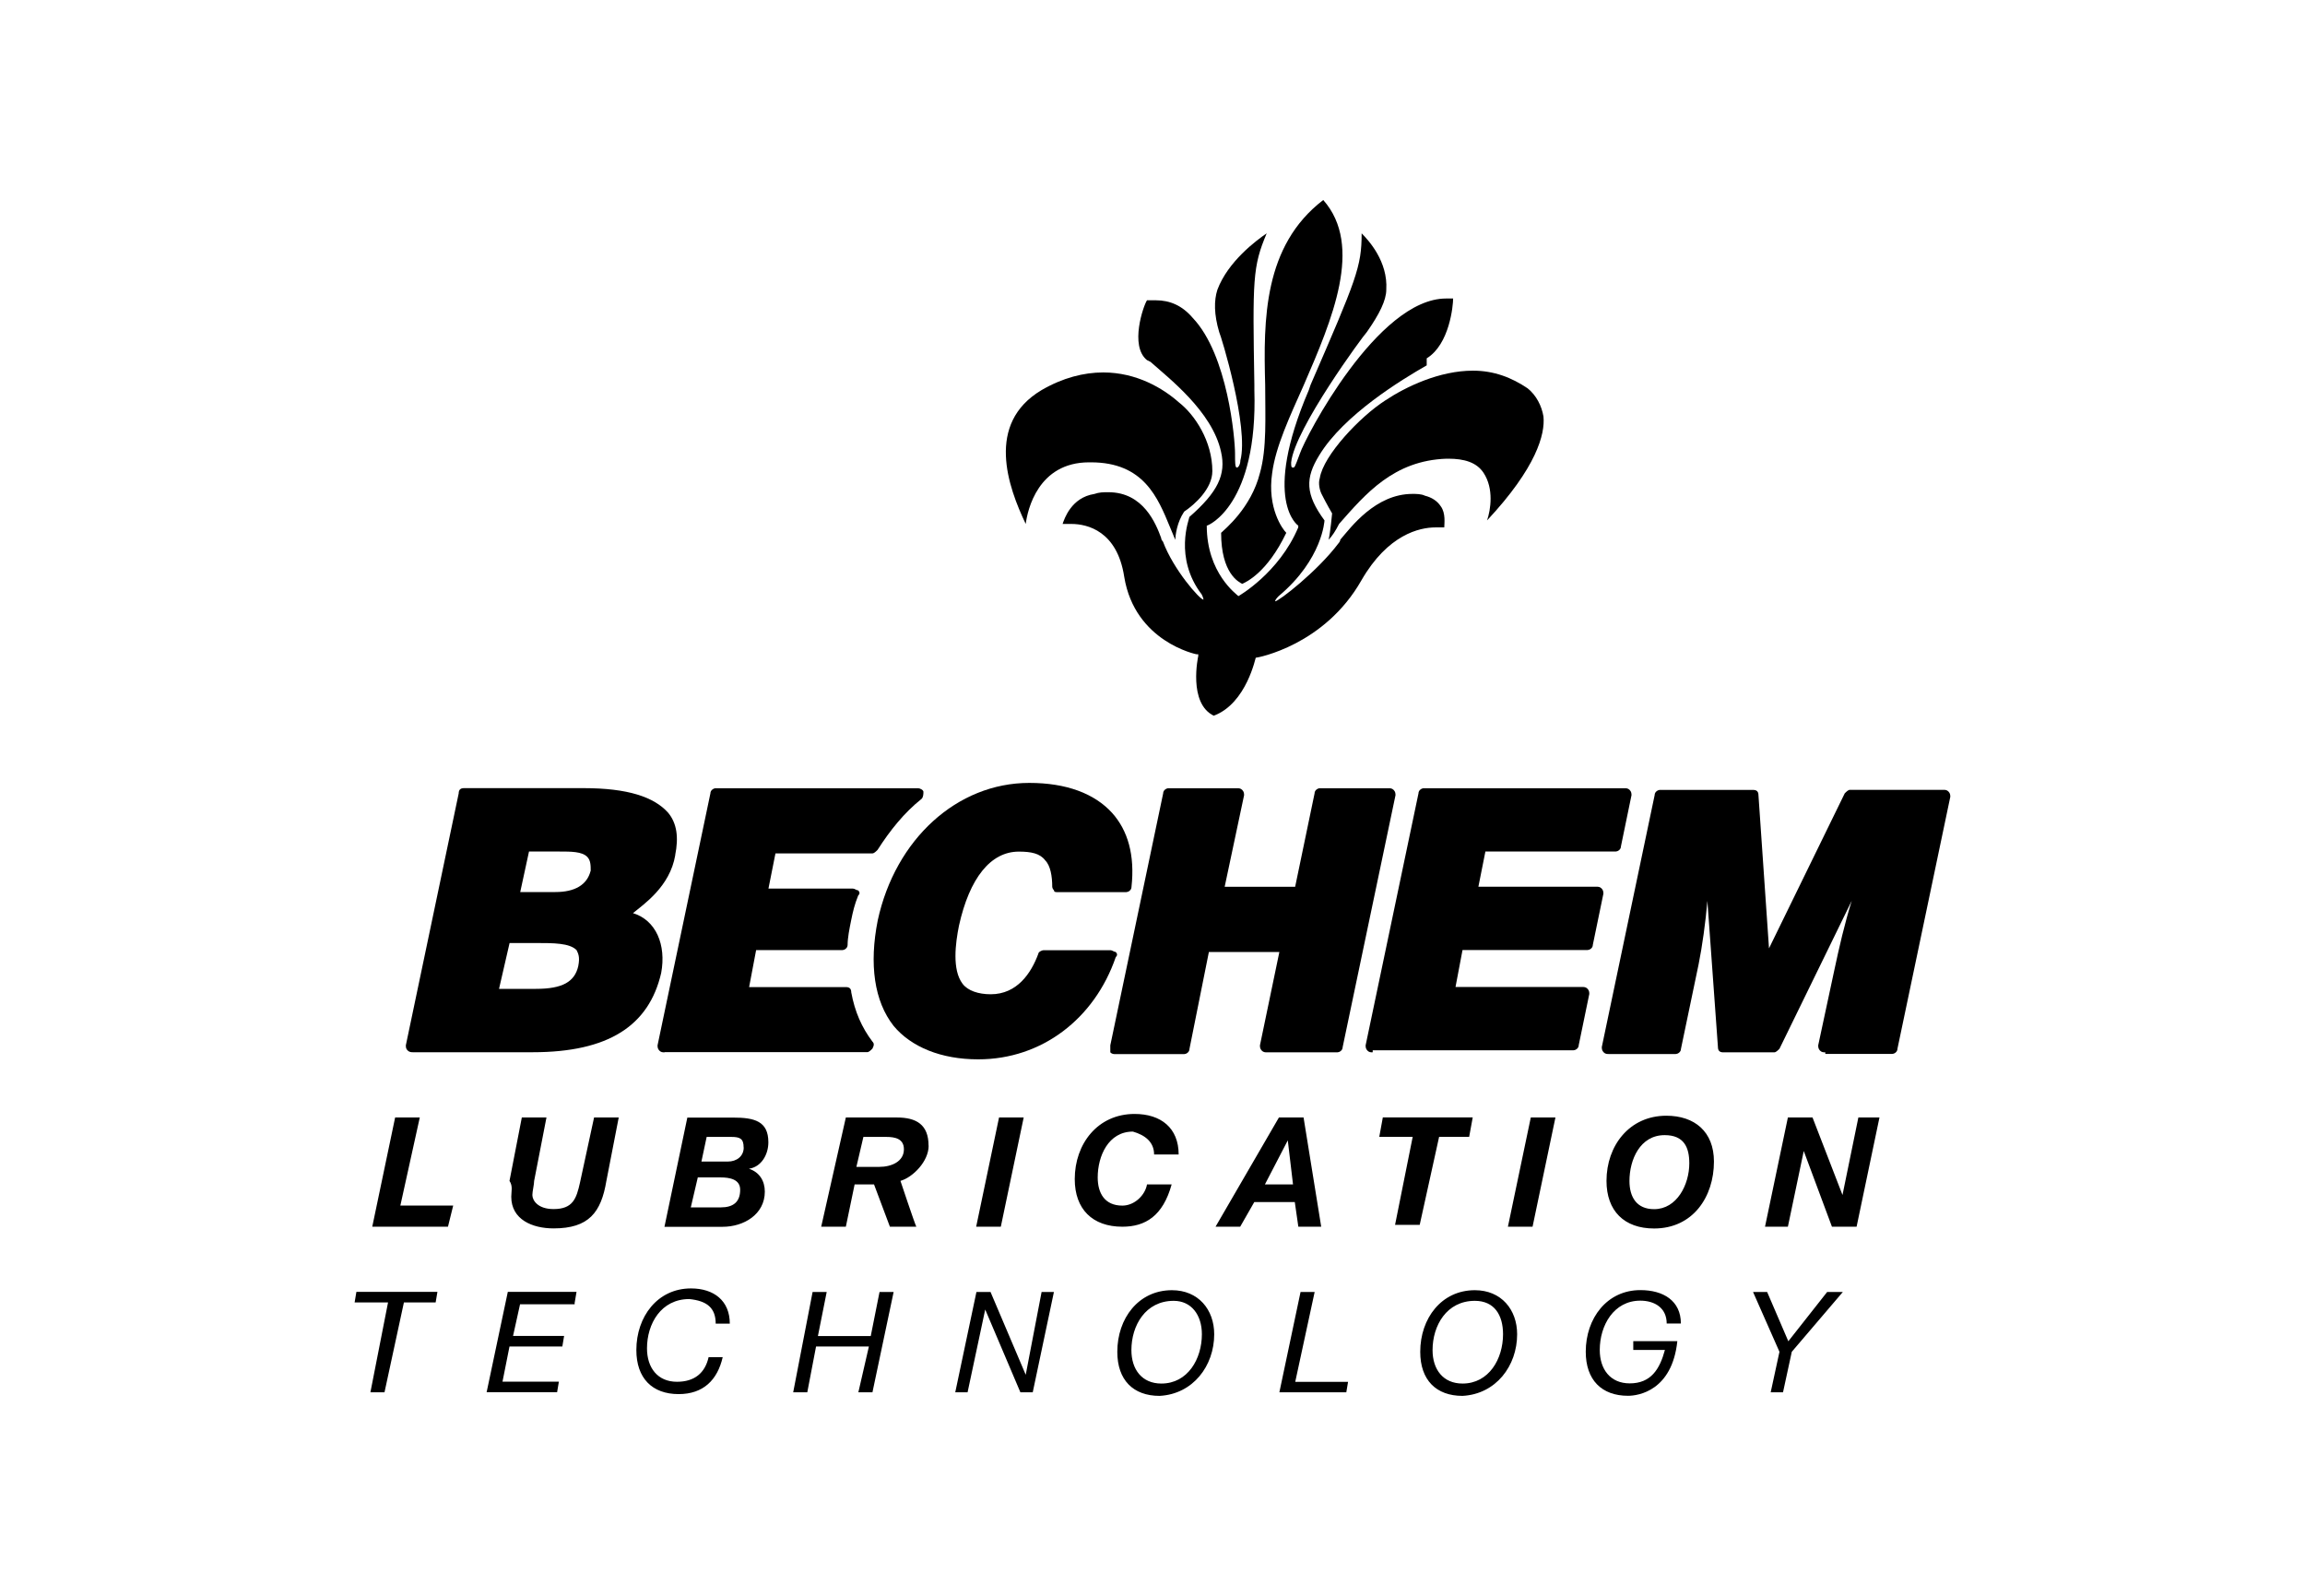 <?xml version="1.0" encoding="UTF-8"?>
<svg xmlns="http://www.w3.org/2000/svg" id="Ebene_1" data-name="Ebene 1" viewBox="0 0 260 180">
  <path d="m136.95,80.75c-2.98-1.39-1.79-6.75-1.79-6.75v-.2h-.2s-6.95-1.39-8.15-8.74c-.79-5.17-4.17-5.96-5.96-5.96h-.99c.2-.59.99-2.98,3.57-3.38.59-.2.99-.2,1.59-.2,3.97,0,5.37,3.57,5.96,5.17,0,.13.07.26.2.4,1.19,3.18,4.17,6.55,4.57,6.55,0,0,0-.2-.2-.59-3.18-4.17-1.39-8.54-1.39-8.74,3.18-2.78,4.17-4.77,3.57-7.35-.99-4.57-5.96-8.35-7.95-10.14l-.4-.2c-1.99-1.59-.4-6.16,0-6.75h.99c1.59,0,2.98.59,4.17,1.99,3.97,4.17,4.77,13.71,4.77,15.29,0,.99,0,1.59.2,1.59s.4-.4.4-.79c.99-3.77-2.19-14.11-2.39-14.5-.59-1.99-.59-3.57-.2-4.77,1.19-3.18,4.38-5.56,5.56-6.36-1.59,3.77-1.59,5.17-1.39,17.09v.59c.4,12.91-5.17,15.29-5.37,15.29,0,5.37,3.38,7.75,3.57,7.95,0,0,4.57-2.58,6.75-7.75v-.2s-4.17-2.78,1.19-15.29l.2-.59c5.17-11.92,5.76-13.31,5.76-17.09.79.79,2.98,3.18,2.78,6.36,0,1.19-.79,2.78-2.19,4.77-.4.4-8.15,10.93-8.54,14.7,0,.4,0,.59.2.59s.2,0,.79-1.59c.59-1.79,8.74-17.48,16.49-17.48h.79c0,.79-.4,5.17-2.98,6.75v.79c-2.78,1.59-9.34,5.56-12.12,10.14-1.59,2.58-1.59,4.38.59,7.35,0,0-.2,4.38-5.17,8.54-.26.26-.4.46-.4.59.4,0,4.77-3.38,7.15-6.55,0,0,.2-.2.2-.4,1.19-1.39,3.97-5.17,8.15-5.17.4,0,.99,0,1.39.2.79.2,1.39.59,1.79,1.19.59.79.4,1.99.4,2.39h-.99c-1.79,0-5.37.79-8.35,5.96-4.17,7.35-11.72,8.74-11.92,8.74,0-.2-.99,5.17-4.77,6.55h.02Z"></path>
  <path d="m140.13,65.86c-.4-.2-2.39-1.19-2.39-5.76.4-.4,3.38-2.78,4.38-6.75.79-2.78.59-6.36.59-9.93-.2-7.35-.2-15.69,6.55-20.86,4.57,5.17.99,13.51-2.19,20.86-1.59,3.57-3.18,6.95-3.57,9.93-.59,3.97,1.19,6.36,1.59,6.75-2.19,4.57-4.57,5.56-4.97,5.76h0Z"></path>
  <path d="m132.58,60.89c-.2-.4-.4-.99-.59-1.39-1.39-3.38-2.98-7.35-8.94-7.35h-.2c-5.76,0-6.95,5.37-7.15,6.95-1.99-4.17-4.57-11.32,1.79-15.1,2.39-1.39,4.77-1.99,6.95-1.99,3.77,0,6.75,1.79,8.54,3.38,1.79,1.39,3.77,4.38,3.77,7.75,0,1.99-1.99,3.77-3.18,4.57-.79,1.19-.99,2.58-.99,3.18h0Z"></path>
  <path d="m149.86,60.89c.2-.79.4-2.98.4-2.98,0,0-.59-.99-1.19-2.19-.2-.4-.4-1.19-.2-1.79.4-2.58,4.57-6.95,7.35-8.74,2.39-1.59,6.16-3.38,9.93-3.38,2.39,0,4.38.79,6.16,1.99.99.79,1.59,1.99,1.79,3.18.2,1.99-.79,5.76-6.36,11.72.4-1.19.79-3.57-.4-5.37-.79-1.19-2.19-1.59-3.97-1.59h-.2c-5.96.2-9.14,3.97-12.12,7.35-.4.79-.79,1.39-1.19,1.79h-.02Z"></path>
  <path d="m110.33,119.49c-4.17,0-7.55-1.39-9.53-3.77-2.19-2.78-2.78-6.95-1.79-11.92,1.99-9.14,8.94-15.49,17.09-15.49,4.17,0,7.35,1.19,9.34,3.38,1.79,1.99,2.58,4.77,2.19,8.35,0,.4-.4.59-.59.59h-7.75c-.2,0-.4,0-.4-.2-.2-.2-.2-.4-.2-.4,0-1.19-.2-2.39-.79-2.98-.59-.79-1.59-.99-2.98-.99-3.18,0-5.56,2.98-6.75,8.35-.4,1.99-.79,4.97.4,6.55.59.79,1.79,1.19,3.18,1.19,2.98,0,4.57-2.39,5.37-4.57,0-.2.4-.4.59-.4h7.55c.2,0,.4.2.59.2.2.2.2.4,0,.59-2.39,6.95-8.35,11.52-15.49,11.52h0Z"></path>
  <path d="m205.88,118.7c-.2,0-.4,0-.59-.2s-.2-.4-.2-.59l1.79-8.35c.59-2.78,1.19-5.37,1.99-7.95l-8.15,16.69c-.2.2-.4.4-.59.4h-5.76c-.4,0-.59-.2-.59-.59l-1.19-16.49c-.2,2.39-.59,5.17-.99,7.15l-1.99,9.53c0,.4-.4.59-.59.59h-7.55c-.2,0-.4,0-.59-.2s-.2-.4-.2-.59l5.96-28.41c0-.4.4-.59.59-.59h10.53c.4,0,.59.2.59.59l1.19,17.28,8.54-17.48c.2-.2.4-.4.59-.4h10.53c.2,0,.4,0,.59.2s.2.4.2.59l-5.96,28.41c0,.4-.4.59-.59.59h-7.55v-.2h0Z"></path>
  <path d="m154.83,118.7c-.2,0-.4,0-.59-.2s-.2-.4-.2-.59l5.96-28.41c0-.4.4-.59.59-.59h22.65c.2,0,.4,0,.59.2s.2.4.2.59l-1.19,5.76c0,.4-.4.59-.59.59h-14.7l-.79,3.97h13.31c.2,0,.4,0,.59.2s.2.4.2.59l-1.19,5.76c0,.4-.4.59-.59.59h-14.11l-.79,4.17h14.3c.2,0,.4,0,.59.2s.2.4.2.59l-1.19,5.76c0,.4-.4.59-.59.59h-22.65v.2l-.02.02Z"></path>
  <path d="m142.91,118.7c-.2,0-.4,0-.59-.2s-.2-.4-.2-.59l2.19-10.53h-7.95l-2.19,10.93c0,.4-.4.59-.59.59h-7.75c-.2,0-.4,0-.59-.2v-.79l5.96-28.41c0-.4.4-.59.59-.59h7.75c.2,0,.4,0,.59.2s.2.4.2.59l-2.19,10.33h7.95l2.19-10.53c0-.4.4-.59.59-.59h7.75c.2,0,.4,0,.59.2s.2.4.2.59l-5.96,28.41c0,.4-.4.59-.59.59,0,0-7.95,0-7.95,0Z"></path>
  <path d="m74.96,118.7c-.2,0-.4,0-.59-.2s-.2-.4-.2-.59l5.96-28.41c0-.4.4-.59.59-.59h22.85c.2,0,.59.2.59.4s0,.59-.2.79c-1.99,1.59-3.57,3.57-4.97,5.76-.2.2-.4.4-.59.4h-10.93l-.79,3.97h9.53c.2,0,.4.2.59.2.2.2.2.4,0,.59-.4.99-.59,1.79-.79,2.78-.2.99-.4,1.99-.4,2.78,0,.4-.4.59-.59.59h-9.73l-.79,4.17h10.93c.4,0,.59.2.59.59.4,2.19,1.19,3.97,2.39,5.56.2.2.2.4,0,.79-.2.2-.4.4-.59.4h-22.85v.02Z"></path>
  <path d="m66.62,98.23c-.4,1.59-1.79,2.39-3.97,2.39h-3.97l.99-4.57h3.38c1.39,0,2.58,0,3.18.59.4.4.4.99.4,1.59Zm-1.39,10.73c-.4,1.79-1.79,2.58-4.77,2.58h-4.17l1.19-5.17h2.98c1.99,0,3.77,0,4.57.79.2.4.4.79.2,1.79Zm10.93-12.51c.4-1.99.2-3.57-.79-4.77-1.59-1.79-4.57-2.78-9.53-2.78h-13.51c-.4,0-.59.2-.59.59l-5.96,28.41c0,.2,0,.4.2.59s.4.2.59.2h13.51c8.54,0,13.12-2.98,14.5-8.94.59-3.18-.59-5.96-3.18-6.75,1.19-.99,4.17-2.98,4.77-6.55h0Z"></path>
  <path d="m51.12,135.98h-5.96l2.19-9.93h-2.78l-2.58,12.32h8.54l.59-2.39Zm17.28-2.78l1.39-7.15h-2.78l-1.59,7.35c-.4,1.79-.79,2.98-2.98,2.98-1.79,0-2.39-.99-2.39-1.59,0-.4.2-1.19.2-1.59l1.39-7.15h-2.78l-1.39,7.15c.4.59.2,1.19.2,1.79,0,2.58,2.39,3.57,4.77,3.57,3.97,0,5.37-1.79,5.96-5.37h0Zm15.49-3.77c0,.99-.79,1.59-1.79,1.59h-2.98l.59-2.78h2.78c.99,0,1.39.2,1.39,1.19h0Zm-5.17,3.38h2.58c.99,0,2.19.2,2.19,1.39,0,1.39-.79,1.99-2.19,1.99h-3.38l.79-3.38Zm7.95-3.97c0-2.39-1.59-2.78-3.97-2.78h-5.17l-2.58,12.32h6.55c2.39,0,4.77-1.39,4.77-3.97,0-1.19-.59-2.19-1.79-2.58,1.39-.2,2.19-1.59,2.19-2.98Zm15.29.79c0,1.39-1.4,1.99-2.78,1.99h-2.58l.79-3.38h2.58c.99,0,1.99.2,1.99,1.4h0Zm2.78-.4c0-2.39-1.39-3.18-3.57-3.18h-5.76l-2.78,12.32h2.78l.99-4.77h2.19l1.79,4.77h2.98c-.2-.4-1.79-5.17-1.79-5.17,1.39-.4,3.18-2.19,3.18-3.97h0Zm8.15,9.14l2.58-12.32h-2.78l-2.58,12.32h2.78Zm17.28-8.15h2.78c0-2.98-1.99-4.57-4.97-4.57-4.17,0-6.75,3.38-6.75,7.35,0,3.38,1.99,5.37,5.37,5.37,2.58,0,4.57-1.19,5.56-4.77h-2.78c-.2,1.19-1.39,2.39-2.78,2.39-1.99,0-2.78-1.4-2.78-3.18,0-2.39,1.19-5.17,3.97-5.17,1.39.4,2.39,1.19,2.39,2.58h0Zm15.69,3.38h-3.18l2.58-4.97.59,4.97Zm.59,4.77h2.58l-1.99-12.32h-2.78l-7.15,12.32h2.78l1.59-2.78h4.57l.4,2.78h0Zm19.27-10.14l.4-2.19h-10.14l-.4,2.19h3.77l-1.99,9.93h2.78l2.19-9.93h3.38Zm7.15,10.14l2.58-12.32h-2.78l-2.58,12.32h2.78Zm17.68-7.15c0,2.39-1.39,5.17-3.97,5.17-1.99,0-2.78-1.39-2.78-3.18,0-2.39,1.19-5.17,3.97-5.17,2.19,0,2.78,1.39,2.78,3.18Zm2.78-.2c0-3.38-2.19-5.17-5.37-5.17-4.17,0-6.75,3.38-6.75,7.35,0,3.38,1.99,5.37,5.37,5.37,4.38,0,6.75-3.57,6.75-7.55Zm18.68-4.97h-2.39l-1.79,8.74-3.38-8.74h-2.78l-2.58,12.32h2.58l1.79-8.54,3.18,8.54h2.78l2.58-12.32h0Z"></path>
  <path d="m49.14,146.91l.2-1.19h-9.14l-.2,1.19h3.77l-1.99,10.14h1.59l2.19-10.14s3.57,0,3.57,0Zm15.69,0l.2-1.19h-7.75l-2.39,11.32h7.95l.2-1.19h-6.36l.79-3.97h5.96l.2-1.19h-5.76l.79-3.57h6.16v-.22Zm15.9,2.39h1.59c0-2.58-1.79-3.97-4.38-3.97-3.77,0-6.16,3.18-6.16,6.95,0,3.18,1.79,4.97,4.77,4.97,2.78,0,4.38-1.59,4.97-4.17h-1.59c-.4,1.79-1.59,2.78-3.57,2.78-2.19,0-3.38-1.59-3.38-3.77,0-2.78,1.59-5.56,4.77-5.56,1.99.2,2.98.99,2.98,2.78h0Zm17.68,7.75l2.39-11.32h-1.59l-.99,4.97h-5.96l.99-4.97h-1.59l-2.19,11.32h1.59l.99-5.17h5.96l-1.19,5.17h1.59Zm18.08,0l2.39-11.32h-1.39l-1.79,9.34-3.97-9.34h-1.59l-2.39,11.32h1.39l1.99-9.34,3.97,9.34h1.4Zm19.08-6.55c0,2.78-1.59,5.56-4.57,5.56-2.19,0-3.38-1.59-3.38-3.77,0-2.78,1.59-5.56,4.77-5.56,1.99,0,3.18,1.59,3.18,3.77Zm1.39,0c0-2.78-1.79-4.97-4.77-4.97-3.77,0-6.16,3.18-6.16,6.95,0,3.18,1.79,4.97,4.77,4.97,3.77-.2,6.16-3.38,6.16-6.95Zm15.1,5.37h-5.96l2.19-10.14h-1.59l-2.39,11.32h7.55l.2-1.19Zm17.48-5.37c0,2.78-1.59,5.56-4.57,5.56-2.19,0-3.38-1.59-3.38-3.77,0-2.78,1.59-5.56,4.77-5.56,2.19,0,3.18,1.59,3.18,3.77Zm1.59,0c0-2.78-1.79-4.97-4.77-4.97-3.77,0-6.16,3.18-6.16,6.95,0,3.18,1.79,4.97,4.77,4.97,3.77-.2,6.16-3.38,6.16-6.95Zm36.76-4.77h-1.79l-4.38,5.56-2.39-5.56h-1.59l2.98,6.75-.99,4.57h1.39l.99-4.57,5.76-6.75h.02Z"></path>
  <path d="m188.01,149.29h1.59c0-2.58-1.99-3.77-4.57-3.77-3.77,0-6.16,3.18-6.16,6.95,0,3.18,1.79,4.97,4.77,4.97,1.19,0,4.97-.59,5.56-6.16h-4.97v.99h3.57c-.59,2.19-1.59,3.77-3.97,3.77-2.19,0-3.38-1.59-3.38-3.77,0-2.78,1.59-5.56,4.57-5.56,1.59,0,2.98.79,2.98,2.58h0Z"></path>
</svg>
